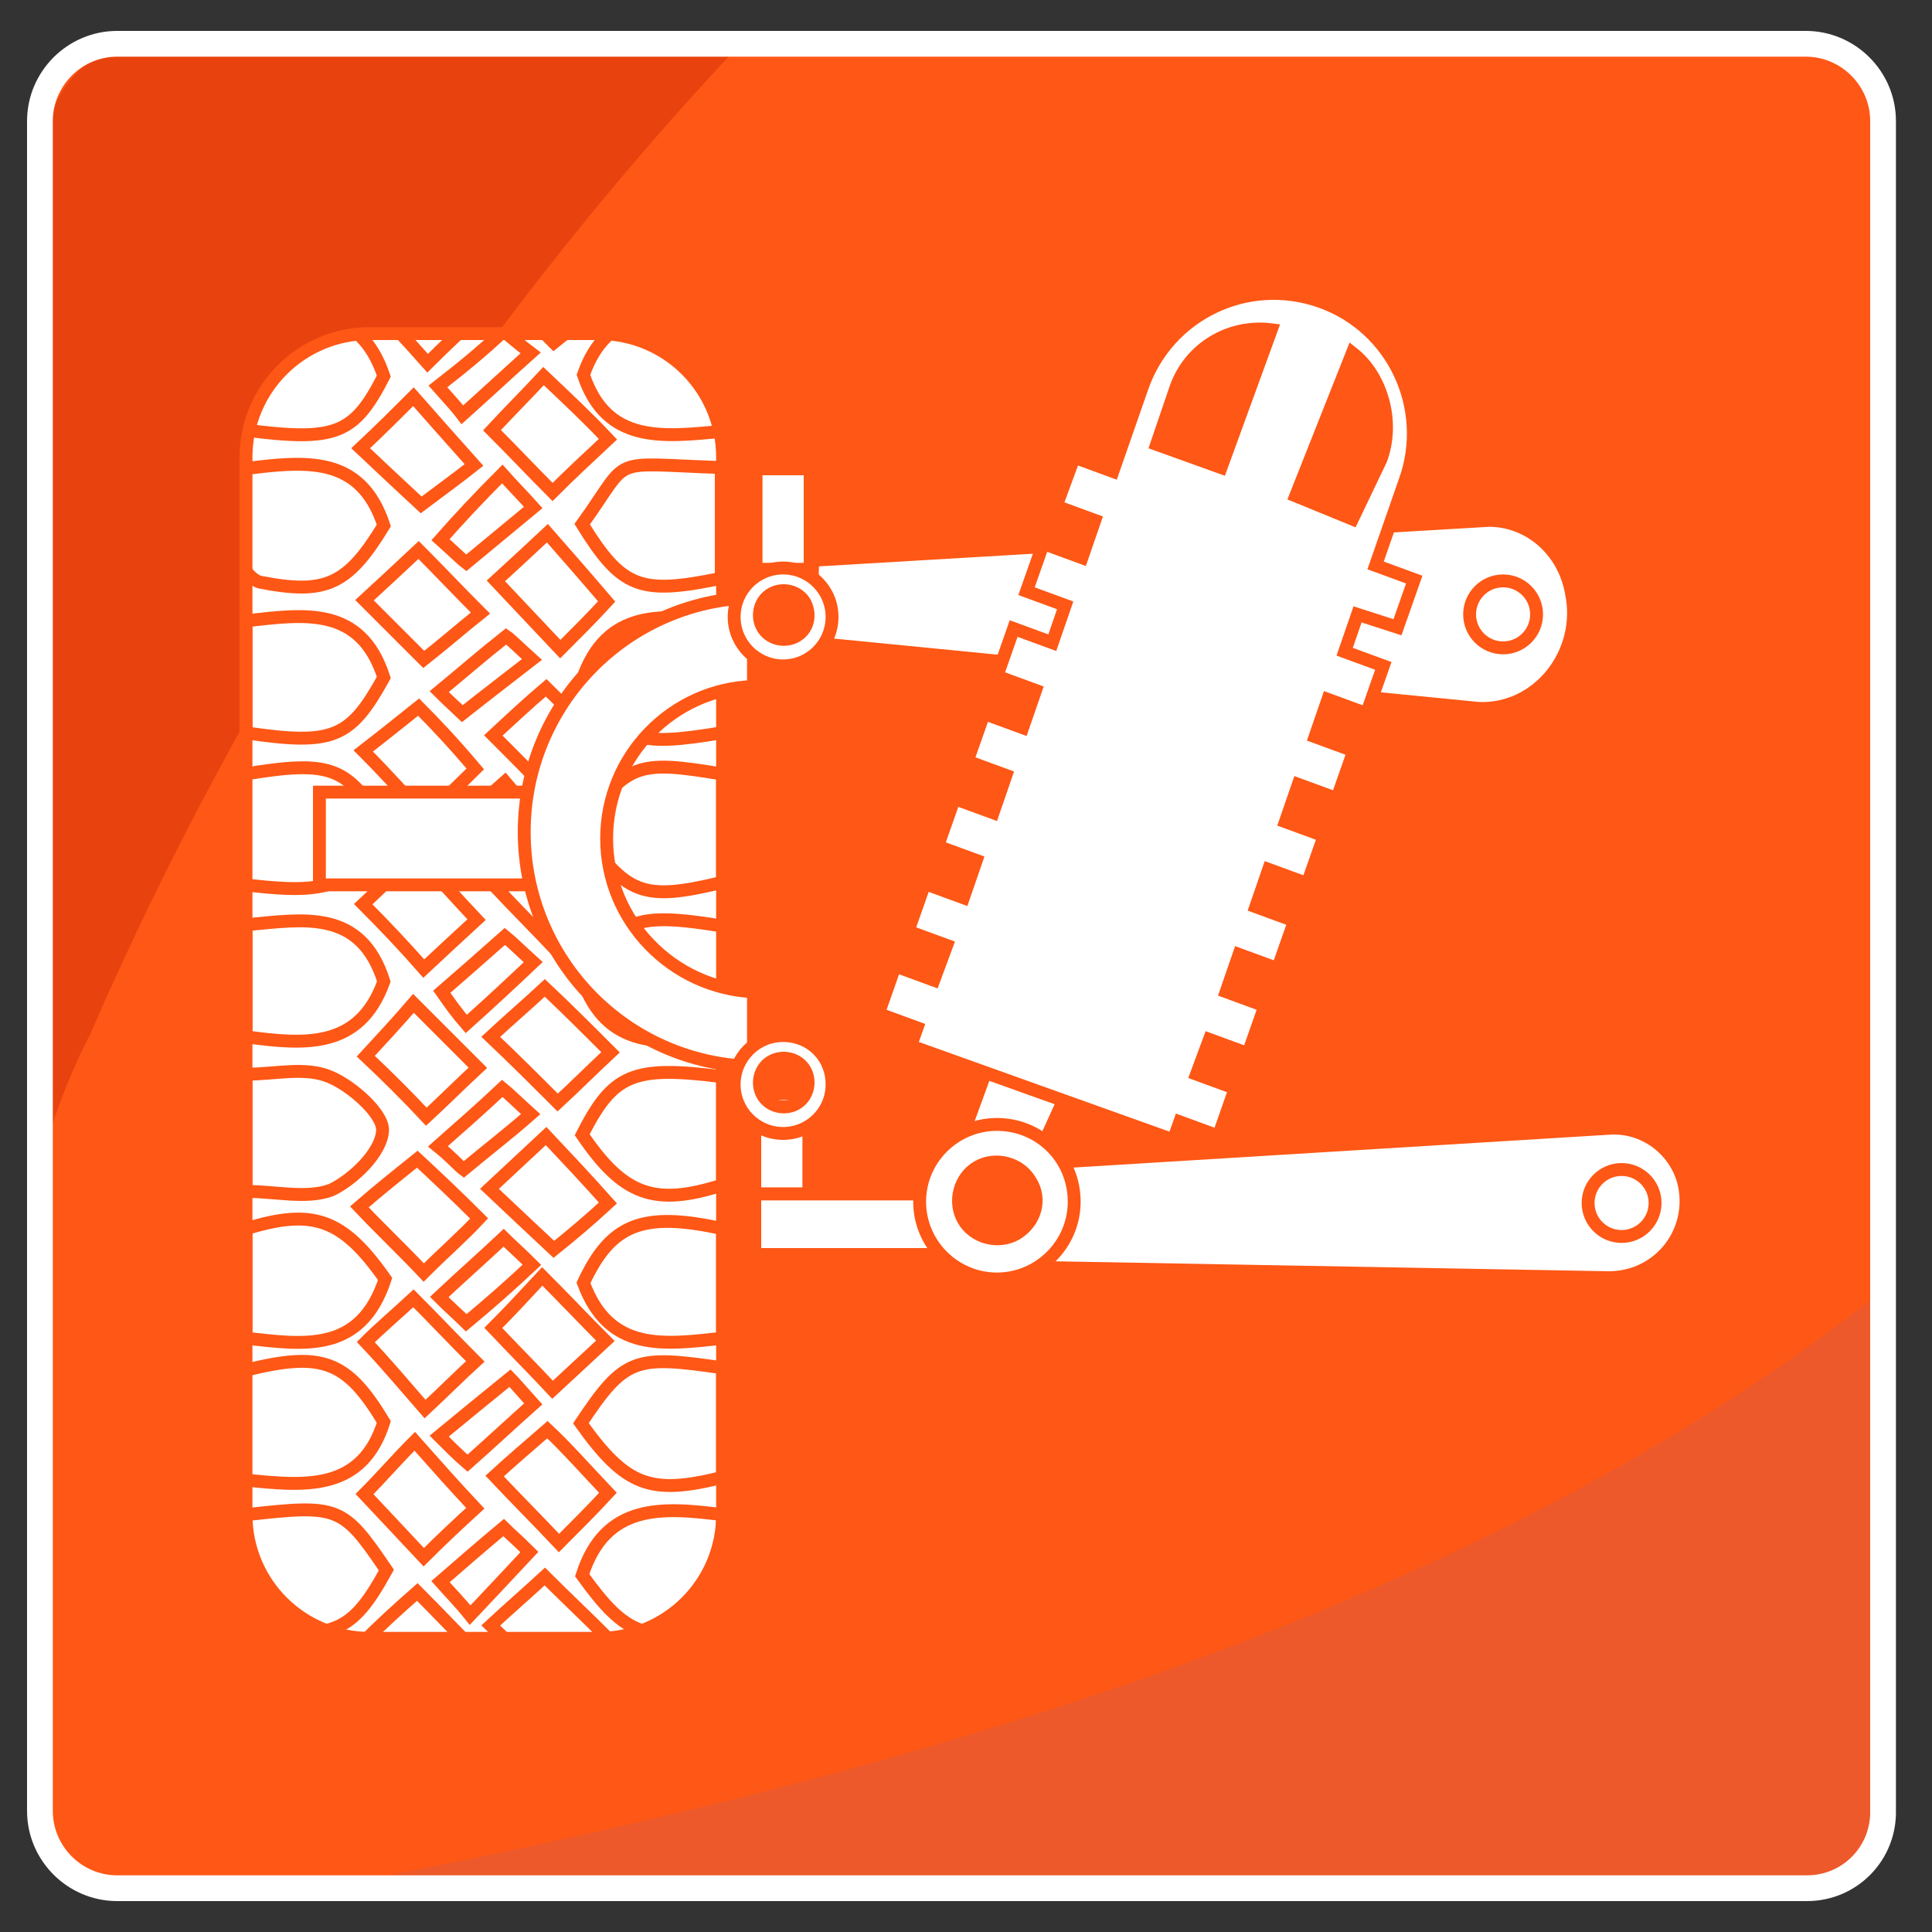 <?xml version="1.0" encoding="utf-8"?>
<!-- Generator: Adobe Illustrator 19.2.1, SVG Export Plug-In . SVG Version: 6.00 Build 0)  -->
<svg version="1.1" id="Layer_1" xmlns="http://www.w3.org/2000/svg" xmlns:xlink="http://www.w3.org/1999/xlink" x="0px" y="0px"
	 viewBox="0 0 150 150" style="enable-background:new 0 0 150 150;" xml:space="preserve">
<rect x="0" y="0" width="150" height="150" fill="#333333" stroke="none"/>
<style type="text/css">
	.st0{fill:#FF5715;}
	.st1{fill:#E8430F;}
	.st2{fill:#ED592A;}
	.st3{fill:none;stroke:#FFFFFF;stroke-width:2;stroke-miterlimit:10;}
	.st4{clip-path:url(#SVGID_4_);fill:#FFFFFF;stroke:#FF5715;stroke-miterlimit:10;}
	.st5{fill:#FFFFFF;stroke:#FF5715;stroke-miterlimit:10;}
</style>
<path class="st0" d="M141,146H8.7c-3.2,0-5.8-2.6-5.8-5.8V9.7c0-3.2,2.6-5.8,5.8-5.8H141c3.2,0,5.8,2.6,5.8,5.8v130.5
	C146.9,143.4,144.3,146,141,146z"/>
<g>
	<path class="st0" d="M3.7,88.5v50.4c0,4.3,3.4,7.7,7.7,7.7H25c42.2-8.1,88.1-20.2,121.3-46.5V11.1c0-4.3-3.4-7.7-7.7-7.7H57.2
		C36,26.1,18.8,52.9,7,80.3C5.6,83,4.5,85.8,3.7,88.5z"/>
	<path class="st1" d="M3.7,11.1v77.4C4.5,85.8,5.6,83,7,80.3C18.9,52.9,36.1,26.1,57.5,3.4H11.4C7.1,3.4,3.7,6.9,3.7,11.1z"/>
	<path class="st2" d="M138.6,146.6c4.2,0,7.7-3.4,7.7-7.7v-38.8c-33.2,26.3-79.1,38.5-121.3,46.5H138.6z"/>
	<path class="st3" d="M140.3,146.6H9.1c-3.3,0-6-2.7-6-6V9.4c0-3.3,2.7-6,6-6h131.1c3.3,0,6,2.7,6,6v131.1
		C146.3,143.9,143.6,146.6,140.3,146.6z"/>
</g>
<g>
	<g>
		<g>
			<defs>
				<path id="SVGID_1_" d="M46.5,127.2H28.7c-5.3,0-9.6-4.3-9.6-9.6V35.5c0-5.3,4.3-9.6,9.6-9.6h17.8c5.3,0,9.6,4.3,9.6,9.6v82.1
					C56.1,122.9,51.8,127.2,46.5,127.2z"/>
			</defs>
			<clipPath id="SVGID_2_">
				<use xlink:href="#SVGID_1_"  style="overflow:visible;"/>
			</clipPath>
		</g>
		<g>
			<defs>
				<path id="SVGID_3_" d="M46.5,127.2H28.7c-5.3,0-9.6-4.3-9.6-9.6V35.5c0-5.3,4.3-9.6,9.6-9.6h17.8c5.3,0,9.6,4.3,9.6,9.6v82.1
					C56.1,122.9,51.8,127.2,46.5,127.2z"/>
			</defs>
			<use xlink:href="#SVGID_3_"  style="overflow:visible;fill:#FFFFFF;"/>
			<clipPath id="SVGID_4_">
				<use xlink:href="#SVGID_3_"  style="overflow:visible;"/>
			</clipPath>
			<path class="st4" d="M19.1,117.6c7.2-0.8,7.5-0.7,10.9,4.3c-2.7,4.9-4.1,5.5-10.9,4.4C19.1,123.4,19.1,120.5,19.1,117.6z"/>
			<path class="st4" d="M19.1,56.9c0-2.9,0-5.8,0-8.7c4.5-0.5,8.9-1.2,10.7,4.4C27.2,57.3,25.9,57.9,19.1,56.9z"/>
			<path class="st4" d="M19,21.9c0-3,0-5.8,0-8.5c6.6-1.1,8.1-0.5,10.8,4.1C27.9,22.9,23.7,22.6,19,21.9z"/>
			<path class="st4" d="M19,137.9c0-3,0-5.8,0-8.7c4.4-0.4,8.8-1.3,10.7,4.4C27.5,138.1,26,138.8,19,137.9z"/>
			<path class="st4" d="M19.1,24.8c4.5-0.5,8.8-1.2,10.7,4.4c-2.3,4.5-3.7,5.1-10.7,4.2C19.1,30.6,19.1,27.7,19.1,24.8z"/>
			<path class="st4" d="M29.9,99.3c-1.9,5.8-6.3,5.1-10.8,4.6c0-2.9,0-5.7,0-8.5C24.3,93.8,26.6,94.6,29.9,99.3z"/>
			<path class="st4" d="M29.8,76.2c-1.9,5.3-6.2,4.9-10.7,4.3c0-2.9,0-5.8,0-8.7C23.5,71.4,28,70.5,29.8,76.2z"/>
			<path class="st4" d="M29.8,145.1c-1.9,5.4-6.3,4.7-10.7,4.3c0-2.9,0-5.8,0-8.7C23.6,140.2,27.9,139.5,29.8,145.1z"/>
			<path class="st4" d="M19.1,92.5c0-3.1,0-6,0-9.1c2.3,0,4.6-0.6,6.5,0.2c1.7,0.7,4.2,2.9,4.1,4.2c-0.1,1.7-2.3,3.8-4,4.6
				C23.8,93.1,21.4,92.5,19.1,92.5z"/>
			<path class="st4" d="M29.8,64.2c-1.9,5.5-6.2,5-10.8,4.5c0-2.9,0-5.7,0-8.6C25.7,59,27,59.5,29.8,64.2z"/>
			<path class="st4" d="M18.9,36.4c4.8-0.6,9.1-1.1,10.9,4.4c-2.8,4.6-4.5,5.4-9.6,4.4C19.7,45.1,19,44.4,19,44
				C18.8,41.5,18.9,39,18.9,36.4z"/>
			<path class="st4" d="M19,114.9c0-3,0-5.8,0-8.5c6-1.5,7.9-0.8,10.8,4C28.1,115.8,23.7,115.4,19,114.9z"/>
			<path class="st4" d="M30,6.1c-3.6,5.1-4.3,5.4-11,4.2c0-2.8,0-5.6,0-8.4C25,0.4,26.6,1,30,6.1z"/>
			<path class="st4" d="M56.1,103.9c-4.6,0.5-8.8,1.1-10.8-4.3c2.1-4.5,4.5-5.6,10.8-4.2C56.1,98.1,56.1,101,56.1,103.9z"/>
			<path class="st4" d="M45.1,110.5c3.4-5.1,4.2-5.3,11-4.3c0,2.8,0,5.6,0,8.5C50.5,116.1,48.6,115.4,45.1,110.5z"/>
			<path class="st4" d="M56.1,83.6c0,2.9,0,5.7,0,8.4c-5.3,1.7-7.7,0.8-10.9-3.9C47.6,83.4,49.1,82.7,56.1,83.6z"/>
			<path class="st4" d="M56.2,48.3c0,2.7,0,5.1,0,7.6c0,0.3-0.1,0.7-0.2,1c-6.7,1.1-7.7,0.7-10.8-4.1C47.1,47.2,51.5,47.7,56.2,48.3
				z"/>
			<path class="st4" d="M45.1,64.3c3.6-5.1,4.4-5.3,11-4.2c0,2.8,0,5.6,0,8.4C49.9,70,48.6,69.5,45.1,64.3z"/>
			<path class="st4" d="M45.2,40.7C49.1,35.3,47,36,56,36.3c0,2.9,0,5.7,0,8.6C49.7,46.2,48.3,45.7,45.2,40.7z"/>
			<path class="st4" d="M56.1,117.6c0,3,0,5.8,0,8.6c-6,1.4-7.5,0.8-10.9-3.9C47,116.7,51.4,117,56.1,117.6z"/>
			<path class="st4" d="M56.2,1.7c0,1,0,1.9,0,2.8c0,1.9,0,3.9,0,6c-4.5,0.3-8.9,1.2-10.9-4.4C47.5,1.5,48.8,0.9,56.2,1.7z"/>
			<path class="st4" d="M56.2,80.5c-4.8,0.6-9.1,1-11-4.5c2.9-4.7,4.1-5.2,10.9-4.1c0,0.6,0.1,1.2,0.1,1.8
				C56.2,75.9,56.2,78.1,56.2,80.5z"/>
			<path class="st4" d="M56,33.5c-4.5,0.4-8.9,1-10.7-4.4c1.8-5.2,6.1-5,10.7-4.4C56,27.7,56,30.6,56,33.5z"/>
			<path class="st4" d="M56,137.7c-6.1,1.3-7.7,0.7-10.8-4.2c1.9-5.3,6.2-5,10.8-4.4C56,132,56,134.9,56,137.7z"/>
			<path class="st4" d="M56.2,140.7c0,2.4,0,4.6,0,6.8c0,0.6-0.1,1.2-0.1,1.8c-6.7,1.1-8.1,0.5-11-4.3
				C48.5,140,48.8,139.9,56.2,140.7z"/>
			<path class="st4" d="M56.2,23c-4.8,0.6-9.1,1-11-4.4c2.7-4.7,4.2-5.3,10.8-4.1c0,0.5,0.1,1,0.1,1.5C56.2,18.3,56.2,20.6,56.2,23z
				"/>
			<path class="st4" d="M47.1,46.7c-1.1,1.2-2.3,2.4-3.6,3.7c-1.7-1.8-3.3-3.5-5-5.3c1.1-1,2.5-2.3,4-3.7
				C43.9,43,45.4,44.7,47.1,46.7z"/>
			<path class="st4" d="M28.3,116c1.3-1.3,2.5-2.7,3.9-4.1c1.6,1.8,3.1,3.5,4.7,5.2c-1.2,1.1-2.6,2.4-4,3.8
				C31.5,119.4,29.9,117.7,28.3,116z"/>
			<path class="st4" d="M43.7,15.1c-2-1.7-3.8-3.2-5.6-4.7c1.5-1.5,2.8-2.8,4-4c1.9,1.7,3.6,3.2,5.4,4.8
				C46,12.7,44.7,14.1,43.7,15.1z"/>
			<path class="st4" d="M28.2,139.3c1.4-1.5,2.7-2.8,4.1-4.2c1.6,1.7,3.3,3.3,4.9,5c-1.3,1.3-2.7,2.7-4.1,4.1
				C31.5,142.5,29.8,140.9,28.2,139.3z"/>
			<path class="st4" d="M42.2,29.2c1.9,1.8,3.5,3.3,5,4.9c-1.5,1.4-2.9,2.7-4.3,4.1c-1.4-1.4-3-3.1-4.7-4.8
				C39.5,32,40.8,30.7,42.2,29.2z"/>
			<path class="st4" d="M47.1,70.1c-1.1,1.2-2.4,2.5-3.8,3.8c-1.7-1.8-3.3-3.4-4.9-5.1c1.3-1.2,2.6-2.5,4.1-3.8
				C43.9,66.5,45.4,68.2,47.1,70.1z"/>
			<path class="st4" d="M37.3,24.3c-1.4,1.3-2.7,2.5-4.1,3.9c-1.5-1.7-3.1-3.4-4.7-5.1c1.2-1.1,2.6-2.4,4.1-3.8
				C34,20.8,35.5,22.5,37.3,24.3z"/>
			<path class="st4" d="M42.8,154c-1.3-1.3-2.9-3-4.6-4.7c1.4-1.2,2.7-2.4,4.3-3.8c1.2,1.5,2.6,3.3,4.2,5.4
				C45.9,151.5,44.4,152.7,42.8,154z"/>
			<path class="st4" d="M42.4,61.3c-0.8-0.9-2.4-2.5-4.1-4.2c1.4-1.3,2.8-2.6,4.1-3.7c1.3,1.3,2.9,2.8,4.9,4.7
				C45.8,59.1,44.2,60.2,42.4,61.3z"/>
			<path class="st4" d="M38.1,80.5c1.4-1.3,2.8-2.5,4.2-3.8c1.6,1.5,3.3,3.2,5.1,5c-1.5,1.4-2.8,2.7-4.1,3.9
				C41.6,83.9,40,82.3,38.1,80.5z"/>
			<path class="st4" d="M32.9,4.9c-1.4-1.4-3.1-3-4.8-4.7c1.4-1.4,2.7-2.7,4.1-4.1c1.7,1.7,3.3,3.3,5.2,5.1
				C35.9,2.4,34.5,3.6,32.9,4.9z"/>
			<path class="st4" d="M43,131c-1.5-1.5-3.1-3.1-4.9-4.8c1.4-1.3,2.9-2.6,4.2-3.8c1.5,1.5,3.2,3.1,4.9,4.8
				C45.9,128.5,44.4,129.8,43,131z"/>
			<path class="st4" d="M36.9,59.7c-1.1,1.1-2.5,2.4-3.8,3.8c-1.6-1.7-3.1-3.4-4.9-5.2c1.3-1,2.8-2.2,4.3-3.4
				C33.8,56.2,35.3,57.8,36.9,59.7z"/>
			<path class="st4" d="M38.3,103.1c1.3-1.3,2.5-2.6,3.8-4c1.7,1.7,3.3,3.4,4.9,5c-1.3,1.2-2.7,2.5-4.1,3.8
				C41.6,106.5,40,104.9,38.3,103.1z"/>
			<path class="st4" d="M32.5,42.7c1.5,1.5,3,3.1,4.8,4.9c-1.5,1.2-3,2.5-4.4,3.6c-1.3-1.3-2.9-2.9-4.6-4.6
				C29.5,45.5,30.9,44.2,32.5,42.7z"/>
			<path class="st4" d="M28.4,11.4c1-1,2.3-2.3,3.7-3.6c1.5,1.7,3.1,3.5,4.7,5.2c-1,0.9-2.3,2.2-3.7,3.4
				C31.7,14.9,30.1,13.2,28.4,11.4z"/>
			<path class="st4" d="M32.7,39.2c-1.3-1.2-2.9-2.7-4.7-4.4c1.5-1.4,2.8-2.7,4.1-4c1.5,1.7,3,3.4,4.7,5.3
				C35.8,36.9,34.3,38,32.7,39.2z"/>
			<path class="st4" d="M28.4,104.2c1-1,2.4-2.2,3.7-3.4c1.5,1.5,3.1,3.2,4.8,4.9c-1.1,1-2.4,2.3-3.9,3.7
				C31.6,107.8,30.1,106,28.4,104.2z"/>
			<path class="st4" d="M32.4,123.6c1.6,1.6,3.1,3.2,5,5.1c-1.5,1.2-2.9,2.4-4.4,3.7c-1.4-1.5-2.9-3.1-4.7-5
				C29.4,126.3,30.8,125,32.4,123.6z"/>
			<path class="st4" d="M28.2,70.2c1.4-1.3,2.7-2.6,4.1-3.9c1.5,1.6,3,3.3,4.7,5.1c-1.2,1.1-2.6,2.4-4.1,3.8
				C31.5,73.6,29.9,71.9,28.2,70.2z"/>
			<path class="st4" d="M37.1,151.5c-1.4,1.5-2.7,2.8-3.9,4c-1.6-1.5-3.3-3.1-4.9-4.7c1.4-1.4,2.8-2.7,4.1-4.1
				C33.9,148.3,35.5,149.9,37.1,151.5z"/>
			<path class="st4" d="M47.2,115.9c-1.2,1.3-2.5,2.6-3.8,3.9c-1.7-1.8-3.3-3.4-5-5.2c1.2-1.1,2.6-2.3,4.1-3.6
				C43.9,112.3,45.4,114,47.2,115.9z"/>
			<path class="st4" d="M43,142.7c-1.5-1.6-3.1-3.2-4.7-4.9c1.3-1.2,2.6-2.5,3.9-3.9c1.5,1.6,3.1,3.2,4.9,5.1
				C46,140.1,44.5,141.3,43,142.7z"/>
			<path class="st4" d="M28.4,82c1.2-1.3,2.5-2.7,3.7-4.1c1.8,1.8,3.4,3.4,5,5c-1.4,1.3-2.7,2.6-4,3.8C31.7,85.2,30.1,83.6,28.4,82z
				"/>
			<path class="st4" d="M38.2,21.8c1.4-1.4,2.6-2.6,4.1-4.1c1.5,1.8,3,3.6,4.7,5.7c-0.9,0.7-2.4,1.9-4,3.2
				C41.6,25.2,40,23.6,38.2,21.8z"/>
			<path class="st4" d="M42.5-4.9c1.5,1.4,3.1,3,4.7,4.6c-1.3,1.5-2.7,2.9-3.9,4.2c-1.8-1.7-3.4-3.3-5.2-5C39.6-2.4,41-3.6,42.5-4.9
				z"/>
			<path class="st4" d="M32.9,98.8c-1.6-1.7-3.2-3.2-5-5.1c1.5-1.3,3-2.5,4.5-3.7c1.4,1.3,3.1,2.9,4.8,4.6
				C35.9,96,34.5,97.2,32.9,98.8z"/>
			<path class="st4" d="M43,97c-1.5-1.4-3.2-3-5-4.7c1.5-1.4,2.9-2.7,4.4-4.1c1.6,1.7,3.2,3.4,4.8,5.2C45.9,94.6,44.5,95.8,43,97z"
				/>
			<path class="st4" d="M38.9,2.1c0.8,0.9,1.4,1.6,2.2,2.5c-1.5,1.6-3,3.1-4.6,4.8c-0.8-0.7-1.5-1.3-2.4-2.2
				C35.7,5.6,37.1,4.1,38.9,2.1z"/>
			<path class="st4" d="M39.1,25.7c0.6,0.5,1.3,1.1,2.1,1.7c-1.9,1.7-3.4,3.1-5.3,4.8c-0.3-0.4-1-1.2-1.9-2.2
				C35.8,28.6,37.4,27.3,39.1,25.7z"/>
			<path class="st4" d="M41.3,98.2c-1.7,1.6-3.3,3-5.1,4.5c-0.5-0.5-1.3-1.2-2.1-2c1.7-1.6,3.3-3,5-4.6
				C39.6,96.6,40.4,97.3,41.3,98.2z"/>
			<path class="st4" d="M36.4,136.8c-0.7-0.7-1.4-1.3-2.2-2.1c1.7-1.5,3.2-2.9,5-4.5c0.5,0.4,1.2,1.1,2.1,2
				C39.6,133.7,38,135.2,36.4,136.8z"/>
			<path class="st4" d="M39,36.8c0.8,0.9,1.5,1.6,2.4,2.6c-1.8,1.5-3.4,2.8-5.2,4.3c-0.4-0.3-1.1-1-2-1.8
				C35.7,40.2,37.2,38.6,39,36.8z"/>
			<path class="st4" d="M36.3,113.6c-0.7-0.6-1.3-1.2-2.2-2.1c1.7-1.4,3.4-2.8,5.5-4.5c0.3,0.3,0.9,1,1.8,2
				C39.6,110.6,38,112.1,36.3,113.6z"/>
			<path class="st4" d="M39.1,141.2c0.7,0.8,1.4,1.5,2.1,2.3c-1.7,1.6-3.3,3-5.1,4.6c-0.4-0.5-0.9-1.4-1.7-2.4
				C35.7,144.4,37.3,142.9,39.1,141.2z"/>
			<path class="st4" d="M36.2,20.8c-0.6-0.6-1.2-1.3-2-2.1c1.5-1.6,3-3.2,4.6-4.9c0.8,0.8,1.6,1.5,2.5,2.4
				C39.6,17.8,38,19.2,36.2,20.8z"/>
			<path class="st4" d="M36.2,79.5c-0.7-0.8-1.2-1.5-1.9-2.5c1.5-1.3,3.1-2.7,4.9-4.3c0.5,0.4,1.2,1.1,2.2,2
				C39.6,76.4,38.1,77.8,36.2,79.5z"/>
			<path class="st4" d="M36.1,67.3c-0.4-0.4-1.1-1.1-2.1-2c1.7-1.5,3.4-3,5.2-4.6c0.5,0.6,1.2,1.3,2,2.3
				C39.6,64.4,38,65.7,36.1,67.3z"/>
			<path class="st4" d="M36,90.8c-0.4-0.3-1-1-2-1.8c1.7-1.5,3.3-2.9,5-4.5c0.5,0.4,1.2,1.1,2.2,2C39.5,88,37.8,89.3,36,90.8z"/>
			<path class="st4" d="M36.5,125.4c-0.8-1-1.5-1.7-2.3-2.6c1.5-1.3,3.1-2.7,4.9-4.2c0.4,0.4,1.1,1,2,1.9
				C39.6,122.1,38.2,123.6,36.5,125.4z"/>
			<path class="st4" d="M35.9,55.4c-0.2-0.2-0.9-0.8-1.8-1.7c1.7-1.4,3.3-2.8,5.2-4.3c0.3,0.2,1,0.9,2,1.8
				C39.5,52.6,37.8,53.9,35.9,55.4z"/>
			<use xlink:href="#SVGID_3_"  style="overflow:visible;fill:none;stroke:#FF5715;stroke-miterlimit:10;"/>
		</g>
		<g>
			<defs>
				<path id="SVGID_5_" d="M46.5,127.2H28.7c-5.3,0-9.6-4.3-9.6-9.6V35.5c0-5.3,4.3-9.6,9.6-9.6h17.8c5.3,0,9.6,4.3,9.6,9.6v82.1
					C56.1,122.9,51.8,127.2,46.5,127.2z"/>
			</defs>
			<clipPath id="SVGID_6_">
				<use xlink:href="#SVGID_5_"  style="overflow:visible;"/>
			</clipPath>
		</g>
	</g>
	<rect x="24.8" y="61.5" class="st5" width="21.2" height="7.2"/>
	<path class="st5" d="M47.1,65.1c0-6.4,5.1-11.6,11.4-11.8v-6.9c-9.9,0.2-17.8,8.3-17.8,18.2s7.9,18,17.8,18.2v-5.8
		C52.2,76.7,47.1,71.5,47.1,65.1z"/>
	<rect x="58.7" y="36.4" class="st5" width="4.2" height="7.8"/>
	<rect x="58.6" y="84.9" class="st5" width="4.2" height="7.8"/>
	<path class="st5" d="M124.9,99.2l-44.5-0.8l2.1-8.2l42.4-2.6c2.7-0.2,5.1,1.6,5.8,4.1v0C131.7,95.5,128.9,99.2,124.9,99.2z"/>
	<path class="st5" d="M114.8,55l-51.9-5.1l0.2-6.4l52.5-3.1c3.1,0,5.8,2.3,6.4,5.6l0,0C123,50.7,119.4,55.2,114.8,55z"/>
	<rect x="58.6" y="92.7" class="st5" width="14.5" height="4.7"/>
	<polygon class="st5" points="80.4,90.2 74.5,88.8 78.4,78.1 84.9,80.3 	"/>
	<path class="st5" d="M108.5,48.7l1.3-3.7l-3-1.1l2.3-6.6c2-5.6-0.9-11.9-6.6-13.9S90.7,24.4,88.7,30l-2.3,6.6l-3-1.1L82,39.3l3,1.1
		l-1,2.9l-3-1.1l-1.3,3.7l3,1.1l-1,2.9l-3-1.1l-1.3,3.7l3,1.1l-1,2.9l-3-1.1l-1.3,3.7l3,1.1l-1,2.9l-3-1.1l-1.3,3.7l3,1.1l-1,2.9
		l-3-1.1l-1.3,3.7l3,1.1l-1,2.7l-3-1.1l-1.3,3.7l3,1.1l-0.5,1.4l20.4,7.3l0.5-1.4l3,1.1l1.3-3.7l-3-1.1l1-2.7l3,1.1l1.3-3.7l-3-1.1
		l1-2.9l3,1.1l1.3-3.7l-3-1.1l1-2.9l3,1.1l1.3-3.7l-3-1.1l1-2.9l3,1.1l1.3-3.7l-3-1.1l1-2.9l3,1.1l1.3-3.7l-3-1.1l1-2.9L108.5,48.7z
		 M105,27.4c2.3,1.8,3.3,5.4,2.2,8.3l-2.2,4.6l-4.4-1.8L105,27.4z M91.3,30.1c1.1-3.1,4.2-4.9,7.4-4.5l-3.9,10.7l-5-1.8L91.3,30.1z"
		/>
	<circle class="st5" cx="125.9" cy="93.4" r="2.6"/>
	<circle class="st5" cx="116.7" cy="47.7" r="2.6"/>
	<path class="st5" d="M77.4,87.3c-3.3,0-6,2.7-6,6c0,3.3,2.7,6,6,6c3.3,0,6-2.7,6-6C83.4,89.9,80.7,87.3,77.4,87.3z M78.9,95.8
		c-1.4,0.8-3.3,0.3-4.1-1.1c-0.8-1.4-0.3-3.3,1.1-4.1c1.4-0.8,3.3-0.3,4.1,1.1C80.9,93.1,80.4,94.9,78.9,95.8z"/>
	<path class="st5" d="M60.8,44.1c-2.1,0-3.8,1.7-3.8,3.8c0,2.1,1.7,3.8,3.8,3.8c2.1,0,3.8-1.7,3.8-3.8
		C64.6,45.8,62.9,44.1,60.8,44.1z M61.8,49.4c-0.9,0.5-2.1,0.2-2.6-0.7c-0.5-0.9-0.2-2.1,0.7-2.6c0.9-0.5,2.1-0.2,2.6,0.7
		C63,47.8,62.7,48.9,61.8,49.4z"/>
	<path class="st5" d="M60.8,80.4c-2.1,0-3.8,1.7-3.8,3.8c0,2.1,1.7,3.8,3.8,3.8c2.1,0,3.8-1.7,3.8-3.8C64.6,82,62.9,80.4,60.8,80.4z
		 M61.8,85.7c-0.9,0.5-2.1,0.2-2.6-0.7c-0.5-0.9-0.2-2.1,0.7-2.6c0.9-0.5,2.1-0.2,2.6,0.7C63,84,62.7,85.2,61.8,85.7z"/>
</g>
</svg>
